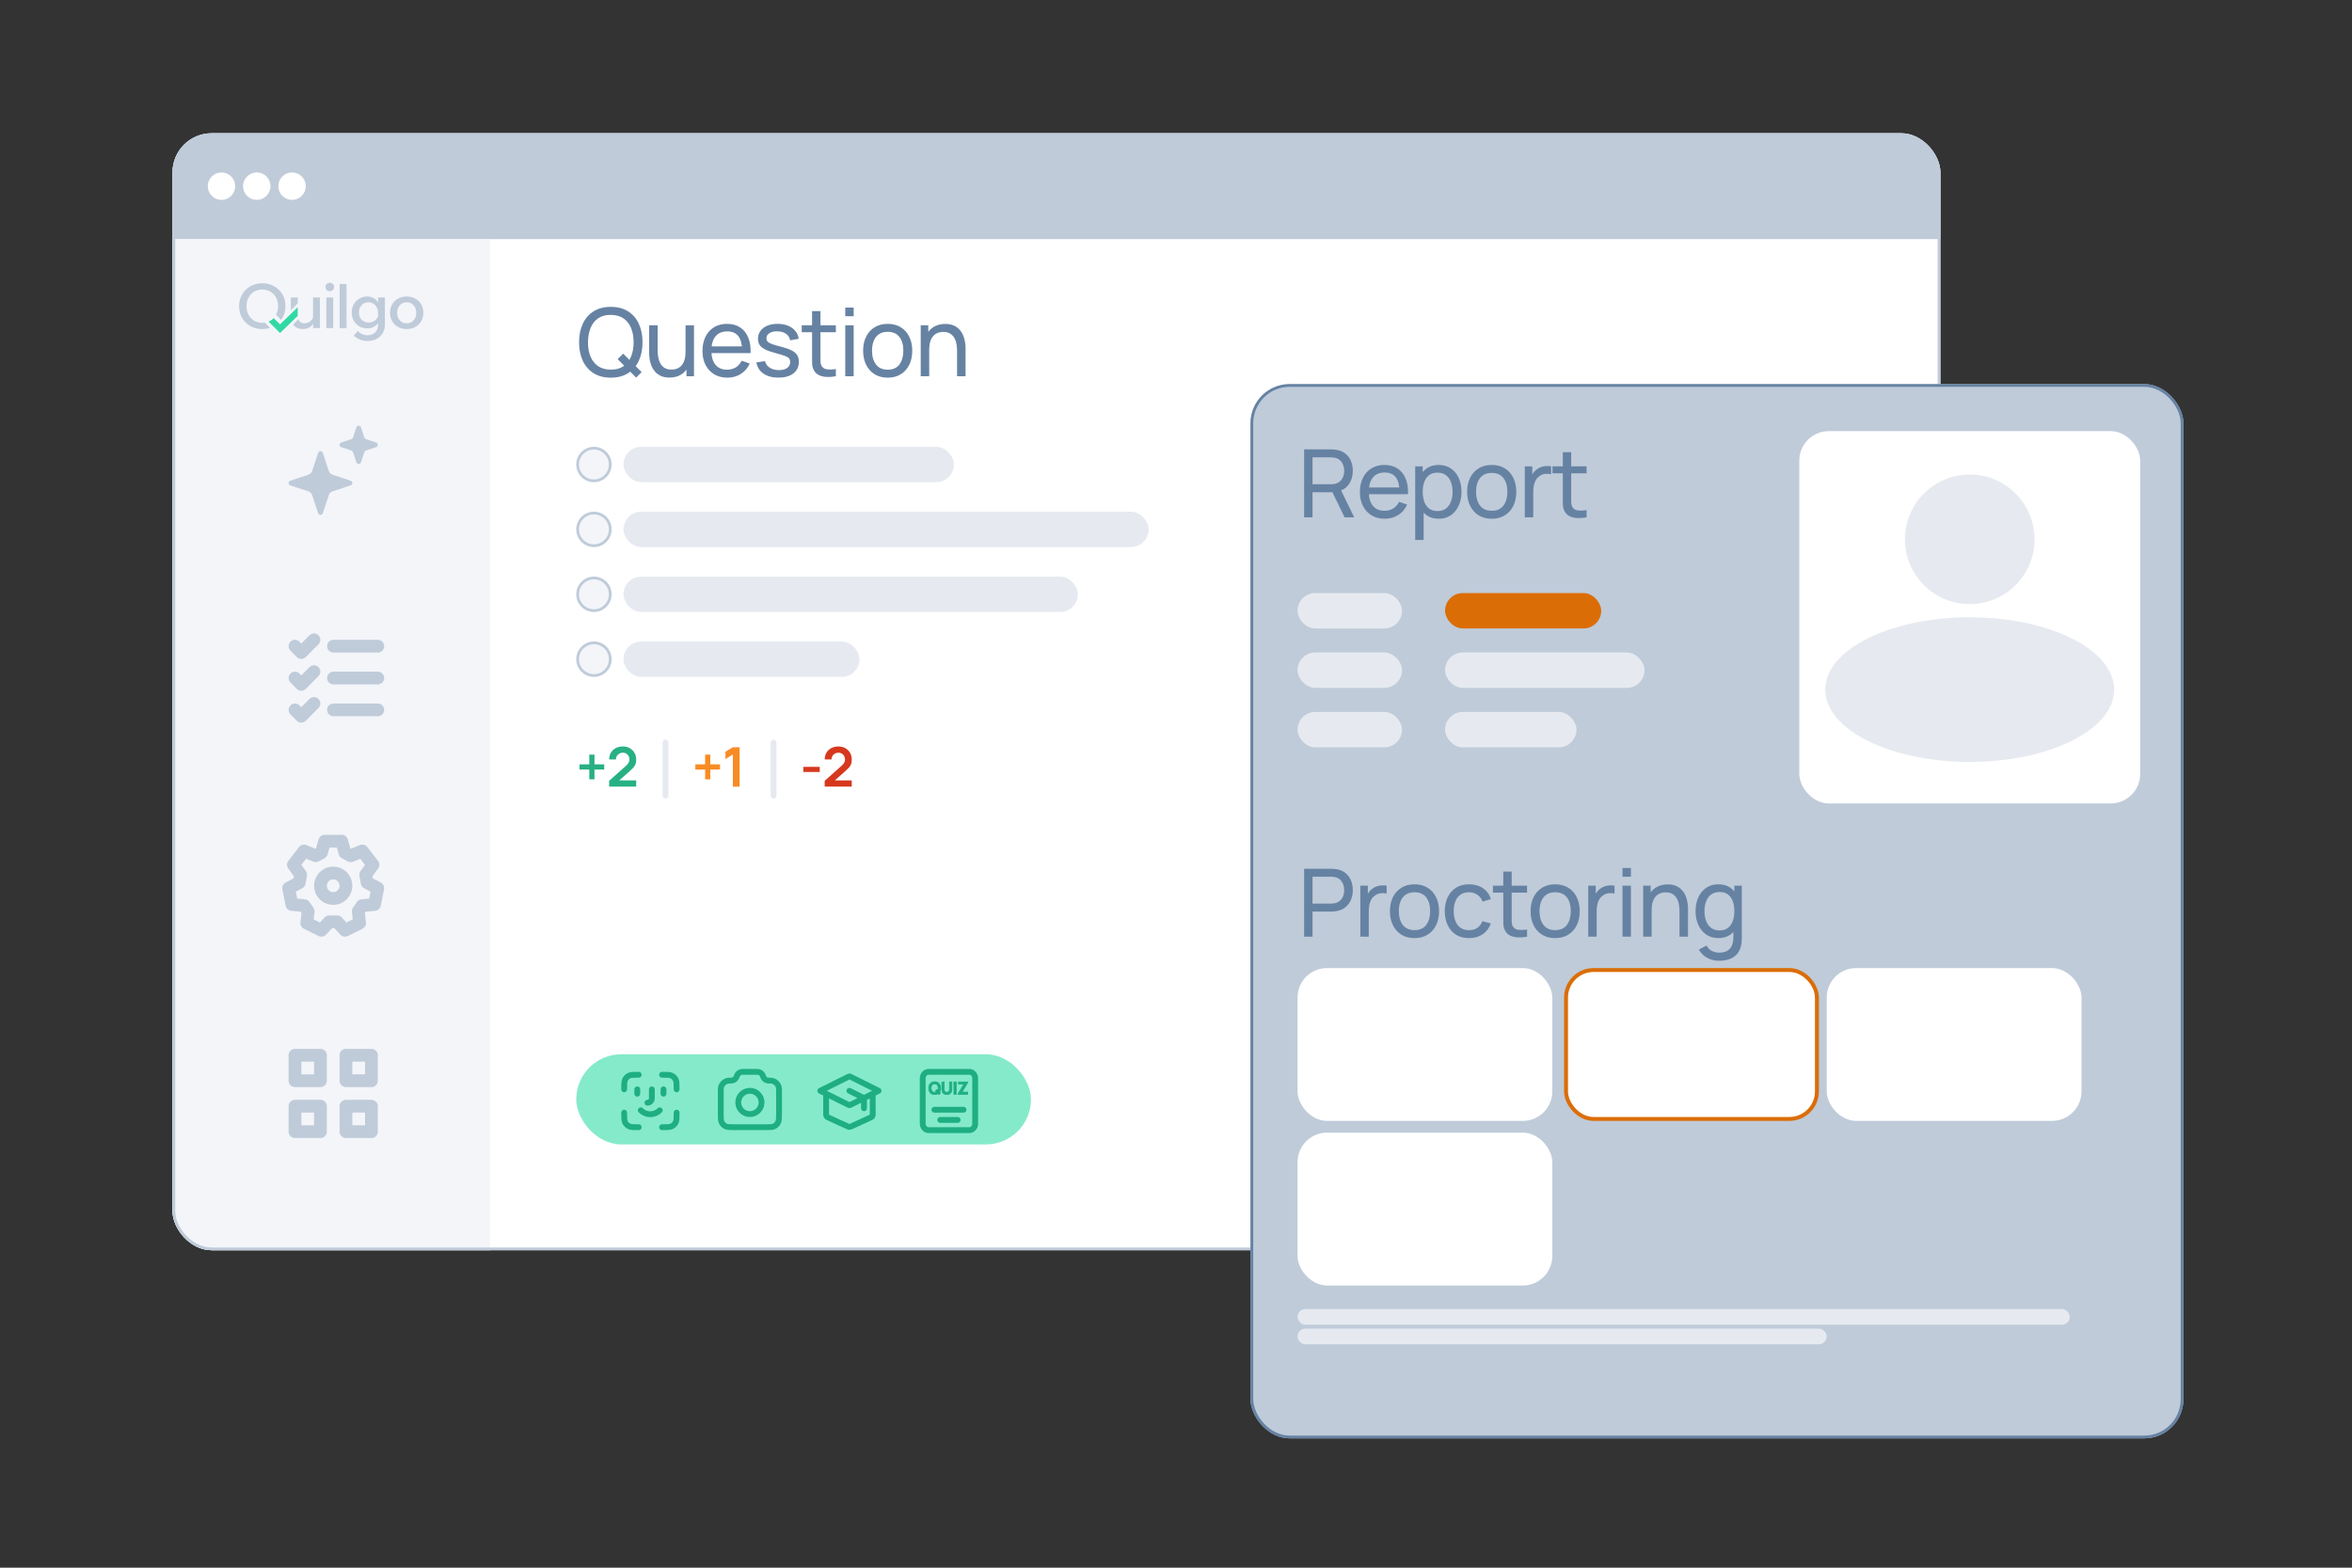 <svg width="300" height="200" viewBox="0 0 300 200" fill="none" xmlns="http://www.w3.org/2000/svg">
<rect x="0" y="0" width="300" height="200" fill="#333333" stroke="none"/>
<g clip-path="url(#clip0_879_29418)">
<rect x="22" y="17" width="225.5" height="142.5" fill="white"/>
<rect x="22" y="17" width="225.5" height="13.5" fill="#BFCBD9"/>
<path d="M22 30.5H62.5V159.5H27C24.239 159.5 22 157.261 22 154.5V30.5Z" fill="#F3F5F9"/>
<g clip-path="url(#clip1_879_29418)">
<path d="M46.047 54.527C45.953 54.241 45.547 54.241 45.453 54.527L45.038 55.789C44.999 55.907 44.907 55.999 44.789 56.038L43.527 56.453C43.241 56.547 43.241 56.953 43.527 57.047L44.789 57.462C44.907 57.501 44.999 57.593 45.038 57.711L45.453 58.973C45.547 59.259 45.953 59.259 46.047 58.973L46.462 57.711C46.501 57.593 46.593 57.501 46.711 57.462L47.973 57.047C48.259 56.953 48.259 56.547 47.973 56.453L46.711 56.038C46.593 55.999 46.501 55.907 46.462 55.789L46.047 54.527Z" fill="#BFCBD9"/>
<path d="M41.176 57.781C41.081 57.49 40.669 57.49 40.574 57.781L39.822 60.066C39.743 60.305 39.555 60.493 39.316 60.572L37.031 61.324C36.74 61.419 36.74 61.831 37.031 61.926L39.316 62.678C39.555 62.757 39.743 62.945 39.822 63.184L40.574 65.469C40.669 65.76 41.081 65.76 41.176 65.469L41.928 63.184C42.007 62.945 42.195 62.757 42.434 62.678L44.719 61.926C45.01 61.831 45.01 61.419 44.719 61.324L42.434 60.572C42.195 60.493 42.007 60.305 41.928 60.066L41.176 57.781Z" fill="#BFCBD9"/>
</g>
<g clip-path="url(#clip2_879_29418)">
<path d="M40.619 81.05C40.303 80.733 39.791 80.733 39.475 81.05L38.43 82.101L38.193 81.863C37.877 81.546 37.365 81.546 37.049 81.863C36.733 82.18 36.733 82.695 37.049 83.012L37.858 83.825C38.174 84.142 38.686 84.142 39.002 83.825L40.619 82.2C40.935 81.882 40.935 81.368 40.619 81.05Z" fill="#BFCBD9"/>
<path d="M40.619 85.113C40.303 84.796 39.791 84.796 39.475 85.113L38.43 86.163L38.193 85.925C37.877 85.608 37.365 85.608 37.049 85.925C36.733 86.243 36.733 86.757 37.049 87.075L37.858 87.887C38.174 88.204 38.686 88.204 39.002 87.887L40.619 86.262C40.935 85.945 40.935 85.43 40.619 85.113Z" fill="#BFCBD9"/>
<path d="M39.475 89.175C39.791 88.858 40.303 88.858 40.619 89.175C40.935 89.493 40.935 90.007 40.619 90.325L39.002 91.95C38.686 92.267 38.174 92.267 37.858 91.95L37.049 91.137C36.733 90.82 36.733 90.305 37.049 89.988C37.365 89.671 37.877 89.671 38.193 89.988L38.43 90.226L39.475 89.175Z" fill="#BFCBD9"/>
<path d="M42.53 81.625C42.084 81.625 41.722 81.989 41.722 82.438C41.722 82.886 42.084 83.25 42.53 83.25H48.191C48.638 83.25 49 82.886 49 82.438C49 81.989 48.638 81.625 48.191 81.625H42.53Z" fill="#BFCBD9"/>
<path d="M42.53 85.688C42.084 85.688 41.722 86.051 41.722 86.5C41.722 86.949 42.084 87.312 42.53 87.312H48.191C48.638 87.312 49 86.949 49 86.5C49 86.051 48.638 85.688 48.191 85.688H42.53Z" fill="#BFCBD9"/>
<path d="M41.722 90.562C41.722 90.114 42.084 89.75 42.53 89.75H48.191C48.638 89.75 49 90.114 49 90.562C49 91.011 48.638 91.375 48.191 91.375H42.53C42.084 91.375 41.722 91.011 41.722 90.562Z" fill="#BFCBD9"/>
</g>
<g clip-path="url(#clip3_879_29418)">
<path fill-rule="evenodd" clip-rule="evenodd" d="M44.938 113C44.938 114.346 43.846 115.438 42.5 115.438C41.154 115.438 40.063 114.346 40.063 113C40.063 111.654 41.154 110.563 42.5 110.563C43.846 110.563 44.938 111.654 44.938 113ZM43.313 113C43.313 113.449 42.949 113.813 42.5 113.813C42.051 113.813 41.688 113.449 41.688 113C41.688 112.551 42.051 112.188 42.5 112.188C42.949 112.188 43.313 112.551 43.313 113Z" fill="#BFCBD9"/>
<path fill-rule="evenodd" clip-rule="evenodd" d="M41.417 106.5C41.054 106.5 40.735 106.741 40.636 107.09L40.311 108.229L40.219 108.279L39.096 107.812C38.757 107.671 38.365 107.775 38.141 108.065L36.781 109.823C36.559 110.109 36.554 110.507 36.767 110.799L37.489 111.789L37.442 112.066L36.438 112.587C36.117 112.754 35.945 113.113 36.016 113.468L36.434 115.551C36.505 115.903 36.798 116.167 37.156 116.2L38.35 116.31L38.464 116.473L38.325 117.671C38.285 118.011 38.464 118.34 38.772 118.492L40.638 119.416C40.963 119.576 41.354 119.503 41.598 119.236L42.351 118.413H42.648L43.401 119.236C43.645 119.503 44.036 119.576 44.36 119.416L46.227 118.492C46.535 118.34 46.714 118.011 46.674 117.671L46.535 116.474L46.649 116.31L47.844 116.2C48.202 116.167 48.495 115.903 48.566 115.551L48.984 113.468C49.056 113.113 48.883 112.753 48.561 112.587L47.557 112.067L47.51 111.79L48.232 110.8C48.445 110.508 48.439 110.11 48.218 109.824L46.856 108.065C46.632 107.775 46.241 107.671 45.902 107.812L44.778 108.279L44.687 108.229L44.362 107.09C44.263 106.741 43.944 106.5 43.581 106.5H41.417ZM41.78 109.003L42.03 108.125H42.967L43.217 109.003C43.277 109.212 43.419 109.389 43.61 109.493L44.342 109.892C44.558 110.01 44.816 110.023 45.043 109.929L45.952 109.551L46.559 110.336L45.994 111.11C45.865 111.287 45.813 111.51 45.85 111.726L46.024 112.74C46.067 112.991 46.225 113.207 46.451 113.324L47.27 113.748L47.092 114.638L46.124 114.727C45.887 114.749 45.67 114.875 45.533 115.071L45.027 115.795C44.913 115.958 44.863 116.157 44.886 116.354L44.994 117.289L44.187 117.689L43.605 117.052C43.451 116.884 43.233 116.788 43.005 116.788H41.993C41.766 116.788 41.548 116.884 41.394 117.052L40.812 117.689L40.005 117.289L40.113 116.354C40.136 116.157 40.086 115.959 39.973 115.796L39.467 115.071C39.33 114.875 39.114 114.749 38.876 114.727L37.908 114.638L37.73 113.748L38.548 113.322C38.774 113.205 38.932 112.989 38.975 112.739L39.149 111.725C39.186 111.508 39.134 111.286 39.005 111.108L38.44 110.334L39.046 109.551L39.955 109.929C40.182 110.023 40.439 110.01 40.655 109.892L41.387 109.493C41.579 109.389 41.72 109.212 41.78 109.003Z" fill="#BFCBD9"/>
</g>
<g clip-path="url(#clip4_879_29418)">
<path fill-rule="evenodd" clip-rule="evenodd" d="M36.812 134.625C36.812 134.176 37.176 133.812 37.625 133.812H40.875C41.324 133.812 41.688 134.176 41.688 134.625V137.875C41.688 138.324 41.324 138.688 40.875 138.688H37.625C37.176 138.688 36.812 138.324 36.812 137.875V134.625ZM38.438 137.063V135.438H40.062V137.063H38.438Z" fill="#BFCBD9"/>
<path fill-rule="evenodd" clip-rule="evenodd" d="M43.312 134.625C43.312 134.176 43.676 133.812 44.125 133.812H47.375C47.824 133.812 48.188 134.176 48.188 134.625V137.875C48.188 138.324 47.824 138.688 47.375 138.688H44.125C43.676 138.688 43.312 138.324 43.312 137.875V134.625ZM44.938 137.063V135.438H46.562V137.063H44.938Z" fill="#BFCBD9"/>
<path fill-rule="evenodd" clip-rule="evenodd" d="M37.625 140.313C37.176 140.313 36.812 140.676 36.812 141.125V144.375C36.812 144.824 37.176 145.188 37.625 145.188H40.875C41.324 145.188 41.688 144.824 41.688 144.375V141.125C41.688 140.676 41.324 140.313 40.875 140.313H37.625ZM38.438 141.938V143.563H40.062V141.938H38.438Z" fill="#BFCBD9"/>
<path fill-rule="evenodd" clip-rule="evenodd" d="M43.312 141.125C43.312 140.676 43.676 140.313 44.125 140.313H47.375C47.824 140.313 48.188 140.676 48.188 141.125V144.375C48.188 144.824 47.824 145.188 47.375 145.188H44.125C43.676 145.188 43.312 144.824 43.312 144.375V141.125ZM44.938 143.563V141.938H46.562V143.563H44.938Z" fill="#BFCBD9"/>
</g>
<g clip-path="url(#clip5_879_29418)">
<path d="M46.828 37.829C47.104 37.829 47.352 37.881 47.57 37.985C47.794 38.09 47.979 38.241 48.125 38.438C48.162 38.487 48.196 38.538 48.227 38.591V37.954H49.095V41.425C49.095 41.837 49.001 42.196 48.813 42.504C48.626 42.817 48.367 43.059 48.039 43.23C47.716 43.408 47.344 43.496 46.922 43.496C46.552 43.496 46.21 43.434 45.898 43.309C45.585 43.189 45.327 43.022 45.124 42.809L45.632 42.223C45.783 42.395 45.96 42.527 46.163 42.621C46.371 42.72 46.612 42.77 46.883 42.77C47.154 42.77 47.388 42.715 47.586 42.605C47.789 42.496 47.945 42.345 48.055 42.152C48.164 41.959 48.219 41.73 48.219 41.464V41.226C48.094 41.407 47.932 41.557 47.727 41.675C47.477 41.815 47.182 41.886 46.844 41.886C46.474 41.886 46.137 41.803 45.835 41.636C45.538 41.464 45.301 41.227 45.124 40.925C44.952 40.617 44.865 40.265 44.865 39.869C44.865 39.468 44.955 39.117 45.132 38.815C45.309 38.507 45.546 38.267 45.843 38.095C46.14 37.918 46.469 37.829 46.828 37.829ZM33.455 36.141C33.882 36.141 34.275 36.214 34.635 36.359C34.994 36.505 35.307 36.712 35.573 36.977C35.839 37.238 36.045 37.545 36.19 37.899C36.336 38.254 36.409 38.64 36.409 39.057C36.409 39.473 36.336 39.861 36.19 40.221C36.103 40.434 35.991 40.629 35.86 40.81L35.212 40.161C35.212 40.16 35.213 40.159 35.214 40.158C35.386 39.835 35.472 39.468 35.472 39.057C35.472 38.645 35.386 38.28 35.214 37.962C35.042 37.644 34.804 37.394 34.502 37.212C34.2 37.03 33.851 36.938 33.455 36.938C33.064 36.938 32.715 37.029 32.407 37.212C32.105 37.394 31.868 37.644 31.696 37.962C31.524 38.28 31.439 38.645 31.439 39.057C31.439 39.468 31.524 39.835 31.696 40.158C31.868 40.476 32.105 40.727 32.407 40.909C32.715 41.092 33.064 41.183 33.455 41.183C33.567 41.183 33.675 41.175 33.779 41.16L34.447 41.828C34.14 41.928 33.809 41.98 33.455 41.98C33.028 41.98 32.634 41.907 32.274 41.761C31.915 41.615 31.602 41.412 31.336 41.151C31.07 40.886 30.865 40.575 30.719 40.221C30.573 39.861 30.5 39.473 30.5 39.057C30.5 38.64 30.573 38.254 30.719 37.899C30.865 37.545 31.07 37.238 31.336 36.977C31.602 36.712 31.915 36.505 32.274 36.359C32.634 36.214 33.028 36.141 33.455 36.141ZM40.806 41.855H39.938V41.299C39.812 41.496 39.651 41.656 39.445 41.776C39.211 41.912 38.935 41.979 38.617 41.98C38.159 41.98 37.791 41.842 37.515 41.565C37.468 41.518 37.426 41.467 37.387 41.413L38.046 40.728C38.085 40.835 38.139 40.927 38.21 41.003C38.366 41.164 38.581 41.245 38.852 41.245C39.044 41.245 39.221 41.201 39.383 41.112C39.55 41.024 39.688 40.901 39.797 40.745C39.853 40.665 39.897 40.579 39.93 40.486V37.954H40.806V41.855ZM51.874 37.829C52.291 37.829 52.658 37.918 52.976 38.095C53.299 38.272 53.549 38.517 53.727 38.83C53.909 39.143 54 39.499 54 39.9C54 40.307 53.909 40.667 53.727 40.98C53.549 41.292 53.299 41.537 52.976 41.714C52.658 41.891 52.291 41.98 51.874 41.98C51.462 41.98 51.095 41.891 50.772 41.714C50.454 41.537 50.204 41.292 50.022 40.98C49.839 40.667 49.747 40.307 49.747 39.9C49.747 39.499 49.839 39.143 50.022 38.83C50.204 38.517 50.454 38.272 50.772 38.095C51.095 37.917 51.462 37.829 51.874 37.829ZM42.5 41.855H41.625V37.954H42.5V41.855ZM44.199 41.855H43.323V36.227H44.199V41.855ZM51.874 38.563C51.634 38.563 51.423 38.622 51.24 38.736C51.058 38.851 50.915 39.01 50.81 39.213C50.712 39.411 50.662 39.64 50.662 39.9C50.662 40.166 50.712 40.401 50.81 40.605C50.915 40.802 51.058 40.959 51.24 41.073C51.423 41.188 51.634 41.245 51.874 41.245C52.119 41.245 52.332 41.188 52.515 41.073C52.697 40.959 52.837 40.802 52.937 40.605C53.041 40.401 53.093 40.166 53.093 39.9C53.093 39.64 53.041 39.411 52.937 39.213C52.837 39.01 52.697 38.851 52.515 38.736C52.332 38.622 52.119 38.563 51.874 38.563ZM46.992 38.563C46.752 38.563 46.541 38.622 46.358 38.736C46.176 38.851 46.033 39.007 45.929 39.205C45.83 39.398 45.78 39.617 45.78 39.861C45.78 40.111 45.832 40.334 45.937 40.526C46.041 40.719 46.187 40.87 46.374 40.98C46.562 41.089 46.781 41.144 47.031 41.144C47.245 41.144 47.44 41.102 47.617 41.019C47.8 40.93 47.948 40.808 48.062 40.651C48.13 40.563 48.181 40.466 48.219 40.363V39.963C48.219 39.656 48.161 39.4 48.047 39.197C47.932 38.989 47.784 38.833 47.602 38.728C47.419 38.619 47.216 38.563 46.992 38.563ZM37.976 38.685L37.101 39.593V37.954H37.976V38.685ZM42.062 36.07C42.219 36.07 42.349 36.122 42.453 36.227C42.562 36.331 42.617 36.458 42.617 36.609C42.617 36.761 42.563 36.889 42.453 36.993C42.349 37.097 42.219 37.149 42.062 37.149C41.912 37.149 41.781 37.097 41.672 36.993C41.562 36.889 41.508 36.763 41.508 36.617C41.508 36.461 41.562 36.331 41.672 36.227C41.781 36.123 41.911 36.07 42.062 36.07Z" fill="#BFCBD9"/>
<path fill-rule="evenodd" clip-rule="evenodd" d="M37.975 40.296L35.72 42.486L34.262 41.026C34.262 41.026 34.485 40.927 34.613 40.838C34.738 40.752 34.905 40.582 34.905 40.582L35.72 41.38L37.975 39.193V40.296Z" fill="#32D9A4"/>
</g>
<circle cx="28.25" cy="23.75" r="1.75" fill="white"/>
<circle cx="32.75" cy="23.75" r="1.75" fill="white"/>
<circle cx="37.25" cy="23.75" r="1.75" fill="white"/>
<path d="M81.148 48.175L78.781 45.82L79.486 45.115L81.84 47.47L81.148 48.175ZM77.908 48.181C77.045 48.181 76.312 47.99 75.71 47.609C75.108 47.227 74.648 46.697 74.331 46.019C74.018 45.34 73.861 44.556 73.861 43.664C73.861 42.773 74.018 41.988 74.331 41.31C74.648 40.631 75.108 40.101 75.71 39.72C76.312 39.339 77.045 39.148 77.908 39.148C78.775 39.148 79.51 39.339 80.112 39.72C80.714 40.101 81.172 40.631 81.485 41.31C81.798 41.988 81.955 42.773 81.955 43.664C81.955 44.556 81.798 45.34 81.485 46.019C81.172 46.697 80.714 47.227 80.112 47.609C79.51 47.99 78.775 48.181 77.908 48.181ZM77.908 47.157C78.554 47.161 79.092 47.016 79.522 46.723C79.955 46.426 80.279 46.015 80.491 45.489C80.708 44.963 80.817 44.355 80.817 43.664C80.817 42.97 80.708 42.361 80.491 41.84C80.279 41.318 79.955 40.91 79.522 40.617C79.092 40.324 78.554 40.176 77.908 40.172C77.262 40.168 76.724 40.312 76.294 40.605C75.869 40.898 75.547 41.308 75.331 41.834C75.114 42.359 75.004 42.97 74.999 43.664C74.995 44.355 75.102 44.961 75.319 45.483C75.535 46.005 75.859 46.414 76.288 46.711C76.722 47.004 77.262 47.153 77.908 47.157ZM85.392 48.169C84.975 48.169 84.615 48.102 84.314 47.97C84.017 47.837 83.77 47.661 83.574 47.44C83.377 47.219 83.222 46.974 83.11 46.705C82.998 46.436 82.917 46.161 82.869 45.88C82.825 45.599 82.803 45.336 82.803 45.091V41.496H83.887V44.754C83.887 45.059 83.915 45.354 83.971 45.639C84.027 45.925 84.122 46.181 84.254 46.41C84.391 46.639 84.571 46.82 84.796 46.952C85.025 47.085 85.31 47.151 85.651 47.151C85.92 47.151 86.165 47.105 86.386 47.012C86.607 46.92 86.795 46.784 86.952 46.603C87.109 46.418 87.229 46.185 87.313 45.904C87.397 45.623 87.44 45.296 87.44 44.923L88.144 45.14C88.144 45.766 88.03 46.306 87.801 46.76C87.576 47.213 87.257 47.562 86.844 47.807C86.434 48.048 85.95 48.169 85.392 48.169ZM87.56 48V46.26H87.44V41.496H88.518V48H87.56ZM92.781 48.181C92.143 48.181 91.585 48.04 91.107 47.759C90.633 47.474 90.264 47.079 89.999 46.573C89.734 46.063 89.601 45.469 89.601 44.79C89.601 44.08 89.732 43.465 89.993 42.948C90.254 42.426 90.617 42.024 91.083 41.743C91.552 41.458 92.103 41.316 92.733 41.316C93.387 41.316 93.943 41.466 94.401 41.767C94.862 42.069 95.208 42.498 95.437 43.056C95.669 43.614 95.77 44.279 95.738 45.049H94.654V44.664C94.642 43.865 94.479 43.269 94.166 42.875C93.853 42.478 93.387 42.279 92.769 42.279C92.106 42.279 91.603 42.492 91.257 42.918C90.912 43.343 90.74 43.953 90.74 44.748C90.74 45.515 90.912 46.109 91.257 46.531C91.603 46.952 92.094 47.163 92.733 47.163C93.162 47.163 93.536 47.065 93.853 46.868C94.17 46.671 94.419 46.388 94.6 46.019L95.629 46.374C95.376 46.948 94.995 47.394 94.485 47.711C93.979 48.024 93.411 48.181 92.781 48.181ZM90.378 45.049V44.188H95.184V45.049H90.378ZM99.294 48.175C98.52 48.175 97.883 48.006 97.385 47.669C96.892 47.328 96.589 46.852 96.476 46.242L97.572 46.067C97.66 46.42 97.863 46.701 98.18 46.91C98.498 47.115 98.891 47.217 99.361 47.217C99.806 47.217 100.156 47.125 100.408 46.94C100.661 46.755 100.788 46.505 100.788 46.187C100.788 46.003 100.746 45.854 100.661 45.742C100.577 45.625 100.402 45.517 100.138 45.417C99.877 45.316 99.481 45.196 98.951 45.055C98.377 44.903 97.925 44.744 97.596 44.58C97.267 44.415 97.032 44.224 96.892 44.008C96.751 43.791 96.681 43.528 96.681 43.219C96.681 42.837 96.785 42.504 96.994 42.219C97.203 41.93 97.494 41.707 97.867 41.551C98.245 41.394 98.682 41.316 99.18 41.316C99.674 41.316 100.115 41.394 100.505 41.551C100.894 41.707 101.207 41.93 101.444 42.219C101.685 42.504 101.828 42.837 101.872 43.219L100.776 43.417C100.724 43.068 100.555 42.793 100.27 42.592C99.989 42.392 99.626 42.285 99.18 42.273C98.758 42.257 98.415 42.331 98.15 42.496C97.889 42.661 97.759 42.883 97.759 43.164C97.759 43.321 97.807 43.456 97.903 43.568C98.004 43.68 98.186 43.787 98.451 43.887C98.72 43.987 99.11 44.102 99.62 44.23C100.194 44.375 100.645 44.533 100.975 44.706C101.308 44.875 101.545 45.075 101.685 45.308C101.826 45.537 101.896 45.82 101.896 46.157C101.896 46.784 101.665 47.277 101.203 47.639C100.742 47.996 100.105 48.175 99.294 48.175ZM106.614 48C106.229 48.076 105.848 48.106 105.47 48.09C105.097 48.078 104.764 48.004 104.471 47.867C104.177 47.727 103.955 47.51 103.802 47.217C103.674 46.96 103.603 46.701 103.591 46.44C103.583 46.175 103.579 45.876 103.579 45.543V39.69H104.651V45.495C104.651 45.76 104.653 45.987 104.657 46.175C104.665 46.364 104.707 46.527 104.784 46.663C104.928 46.92 105.157 47.071 105.47 47.115C105.787 47.159 106.169 47.147 106.614 47.079V48ZM102.26 42.382V41.496H106.614V42.382H102.26ZM107.814 40.346V39.238H108.886V40.346H107.814ZM107.814 48V41.496H108.886V48H107.814ZM113.222 48.181C112.576 48.181 112.018 48.034 111.548 47.741C111.082 47.448 110.723 47.042 110.47 46.525C110.217 46.007 110.091 45.413 110.091 44.742C110.091 44.06 110.219 43.462 110.476 42.948C110.733 42.434 111.096 42.034 111.566 41.749C112.036 41.46 112.588 41.316 113.222 41.316C113.873 41.316 114.433 41.462 114.902 41.755C115.372 42.044 115.731 42.448 115.98 42.966C116.233 43.48 116.36 44.072 116.36 44.742C116.36 45.421 116.233 46.019 115.98 46.537C115.727 47.051 115.366 47.454 114.896 47.747C114.427 48.036 113.868 48.181 113.222 48.181ZM113.222 47.163C113.897 47.163 114.398 46.938 114.728 46.489C115.057 46.039 115.221 45.457 115.221 44.742C115.221 44.008 115.055 43.423 114.722 42.99C114.388 42.552 113.889 42.333 113.222 42.333C112.769 42.333 112.395 42.436 112.102 42.641C111.809 42.845 111.59 43.128 111.446 43.49C111.301 43.851 111.229 44.269 111.229 44.742C111.229 45.473 111.398 46.059 111.735 46.501C112.072 46.942 112.568 47.163 113.222 47.163ZM122.075 48V44.742C122.075 44.433 122.047 44.136 121.991 43.851C121.939 43.566 121.844 43.311 121.708 43.086C121.576 42.857 121.395 42.677 121.166 42.544C120.941 42.412 120.656 42.346 120.311 42.346C120.042 42.346 119.797 42.392 119.576 42.484C119.359 42.572 119.173 42.709 119.016 42.894C118.86 43.078 118.737 43.311 118.649 43.592C118.565 43.869 118.522 44.196 118.522 44.574L117.818 44.357C117.818 43.727 117.93 43.187 118.155 42.737C118.384 42.283 118.703 41.936 119.113 41.695C119.526 41.45 120.012 41.328 120.57 41.328C120.991 41.328 121.351 41.394 121.648 41.526C121.945 41.659 122.192 41.836 122.388 42.056C122.585 42.273 122.74 42.518 122.852 42.791C122.965 43.06 123.043 43.335 123.087 43.616C123.135 43.893 123.159 44.156 123.159 44.405V48H122.075ZM117.438 48V41.496H118.402V43.237H118.522V48H117.438Z" fill="#6682A3"/>
<circle cx="75.758" cy="59.258" r="2.083" fill="#F3F5F9" stroke="#BFCBD9" stroke-width="0.35"/>
<circle cx="75.758" cy="67.537" r="2.083" fill="#F3F5F9" stroke="#BFCBD9" stroke-width="0.35"/>
<circle cx="75.758" cy="75.818" r="2.083" fill="#F3F5F9" stroke="#BFCBD9" stroke-width="0.35"/>
<circle cx="75.758" cy="84.098" r="2.083" fill="#F3F5F9" stroke="#BFCBD9" stroke-width="0.35"/>
<rect x="79.523" y="57" width="42.153" height="4.516" rx="2.258" fill="#E6EAF0"/>
<rect x="79.523" y="65.279" width="66.993" height="4.516" rx="2.258" fill="#E6EAF0"/>
<rect x="79.523" y="73.56" width="57.96" height="4.516" rx="2.258" fill="#E6EAF0"/>
<rect x="79.523" y="81.84" width="30.109" height="4.516" rx="2.258" fill="#E6EAF0"/>
<path d="M75.166 99.422V98.174H73.918V97.515H75.166V96.27H75.825V97.515H77.067V98.174H75.825V99.422H75.166ZM77.693 100.349V99.617L79.84 97.703C80.007 97.555 80.124 97.414 80.189 97.281C80.254 97.149 80.286 97.021 80.286 96.898C80.286 96.731 80.25 96.582 80.178 96.452C80.106 96.319 80.006 96.215 79.879 96.138C79.753 96.061 79.608 96.023 79.443 96.023C79.268 96.023 79.114 96.064 78.979 96.145C78.847 96.224 78.743 96.33 78.669 96.462C78.594 96.595 78.559 96.738 78.564 96.891H77.7C77.7 96.556 77.774 96.265 77.923 96.016C78.074 95.767 78.281 95.574 78.543 95.437C78.808 95.3 79.114 95.231 79.46 95.231C79.781 95.231 80.069 95.304 80.325 95.448C80.58 95.59 80.781 95.787 80.928 96.04C81.074 96.291 81.148 96.581 81.148 96.909C81.148 97.148 81.115 97.349 81.05 97.512C80.985 97.674 80.887 97.824 80.757 97.961C80.629 98.099 80.47 98.251 80.279 98.418L78.756 99.767L78.679 99.558H81.148V100.349H77.693Z" fill="#28B085"/>
<rect x="84.512" y="94.356" width="0.753" height="7.527" rx="0.376" fill="#E6EAF0"/>
<path d="M89.94 99.422V98.174H88.692V97.515H89.94V96.27H90.599V97.515H91.84V98.174H90.599V99.422H89.94ZM93.477 100.356V96.253L92.536 96.828V95.901L93.477 95.336H94.335V100.356H93.477Z" fill="#F98B24"/>
<rect x="98.285" y="94.356" width="0.753" height="7.527" rx="0.376" fill="#E6EAF0"/>
<path d="M102.469 98.488V97.829H104.561V98.488H102.469ZM105.188 100.349V99.617L107.336 97.703C107.503 97.555 107.619 97.414 107.684 97.281C107.749 97.149 107.782 97.021 107.782 96.898C107.782 96.731 107.746 96.582 107.674 96.452C107.602 96.319 107.502 96.215 107.374 96.138C107.248 96.061 107.103 96.023 106.938 96.023C106.764 96.023 106.609 96.064 106.474 96.145C106.342 96.224 106.238 96.33 106.164 96.462C106.09 96.595 106.055 96.738 106.06 96.891H105.195C105.195 96.556 105.269 96.265 105.418 96.016C105.569 95.767 105.776 95.574 106.039 95.437C106.304 95.3 106.609 95.231 106.956 95.231C107.276 95.231 107.564 95.304 107.82 95.448C108.076 95.59 108.277 95.787 108.423 96.04C108.57 96.291 108.643 96.581 108.643 96.909C108.643 97.148 108.61 97.349 108.545 97.512C108.48 97.674 108.383 97.824 108.252 97.961C108.125 98.099 107.965 98.251 107.775 98.418L106.251 99.767L106.175 99.558H108.643V100.349H105.188Z" fill="#D6381D"/>
<rect x="73.5" y="134.5" width="58" height="11.5" rx="5.75" fill="#85EACA"/>
<g clip-path="url(#clip6_879_29418)">
<path d="M81.472 137.115H81.397C80.773 137.115 80.461 137.115 80.222 137.237C80.012 137.344 79.842 137.514 79.735 137.724C79.613 137.963 79.613 138.275 79.613 138.899V138.974M81.472 143.805H81.397C80.773 143.805 80.461 143.805 80.222 143.684C80.012 143.577 79.842 143.406 79.735 143.196C79.613 142.958 79.613 142.646 79.613 142.021V141.947M86.303 138.974V138.899C86.303 138.275 86.303 137.963 86.182 137.724C86.075 137.514 85.904 137.344 85.695 137.237C85.456 137.115 85.144 137.115 84.519 137.115H84.445M86.303 141.947V142.021C86.303 142.646 86.303 142.958 86.182 143.196C86.075 143.406 85.904 143.577 85.695 143.684C85.456 143.805 85.144 143.805 84.519 143.805H84.445M81.286 138.974V139.531M84.631 138.974V139.531M82.587 140.683C82.884 140.683 83.144 140.423 83.144 140.126V138.974M84.148 141.65C83.479 142.319 82.401 142.319 81.732 141.65" stroke="#1EAE81" stroke-width="0.743" stroke-linecap="round" stroke-linejoin="round"/>
</g>
<g clip-path="url(#clip7_879_29418)">
<path d="M91.934 139.113C91.934 138.983 91.934 138.918 91.939 138.863C91.991 138.334 92.41 137.916 92.939 137.864C92.993 137.858 93.062 137.858 93.199 137.858C93.252 137.858 93.279 137.858 93.301 137.857C93.588 137.839 93.839 137.659 93.946 137.392C93.954 137.371 93.962 137.348 93.978 137.301C93.993 137.254 94.001 137.23 94.01 137.209C94.117 136.943 94.368 136.762 94.654 136.745C94.677 136.743 94.702 136.743 94.751 136.743H96.549C96.599 136.743 96.624 136.743 96.646 136.745C96.933 136.762 97.184 136.943 97.291 137.209C97.299 137.23 97.307 137.254 97.323 137.301C97.338 137.348 97.346 137.371 97.355 137.392C97.462 137.659 97.713 137.839 97.999 137.857C98.022 137.858 98.048 137.858 98.101 137.858C98.238 137.858 98.307 137.858 98.362 137.864C98.891 137.916 99.309 138.334 99.362 138.863C99.367 138.918 99.367 138.983 99.367 139.113V142.021C99.367 142.645 99.367 142.958 99.245 143.196C99.138 143.406 98.968 143.576 98.758 143.683C98.52 143.805 98.207 143.805 97.583 143.805H93.718C93.093 143.805 92.781 143.805 92.542 143.683C92.333 143.576 92.162 143.406 92.055 143.196C91.934 142.958 91.934 142.645 91.934 142.021V139.113Z" stroke="#1EAE81" stroke-width="0.743" stroke-linecap="round" stroke-linejoin="round"/>
<path d="M95.65 142.132C96.471 142.132 97.137 141.467 97.137 140.646C97.137 139.825 96.471 139.159 95.65 139.159C94.829 139.159 94.164 139.825 94.164 140.646C94.164 141.467 94.829 142.132 95.65 142.132Z" stroke="#1EAE81" stroke-width="0.743" stroke-linecap="round" stroke-linejoin="round"/>
</g>
<g clip-path="url(#clip8_879_29418)">
<path d="M110.204 141.389V140.272C110.204 140.205 110.204 140.172 110.194 140.142C110.185 140.116 110.17 140.092 110.151 140.073C110.129 140.05 110.099 140.035 110.04 140.006L108.346 139.159M105.372 139.53V142.06C105.372 142.198 105.372 142.267 105.394 142.328C105.413 142.381 105.444 142.43 105.485 142.47C105.531 142.514 105.593 142.543 105.719 142.601L108.098 143.691C108.189 143.733 108.235 143.754 108.282 143.762C108.324 143.769 108.367 143.769 108.409 143.762C108.457 143.754 108.502 143.733 108.593 143.691L110.972 142.601C111.098 142.543 111.161 142.514 111.207 142.47C111.247 142.43 111.278 142.381 111.297 142.328C111.319 142.267 111.319 142.198 111.319 142.06V139.53M104.629 139.159L108.213 137.367C108.261 137.342 108.286 137.33 108.311 137.325C108.334 137.321 108.357 137.321 108.38 137.325C108.405 137.33 108.43 137.342 108.479 137.367L112.062 139.159L108.479 140.951C108.43 140.975 108.405 140.987 108.38 140.992C108.357 140.996 108.334 140.996 108.311 140.992C108.286 140.987 108.261 140.975 108.213 140.951L104.629 139.159Z" stroke="#1EAE81" stroke-width="0.743" stroke-linecap="round" stroke-linejoin="round"/>
</g>
<g clip-path="url(#clip9_879_29418)">
<path d="M119.925 142.877H122.155M119.182 141.576H122.899M118.439 136.744H123.642C124.053 136.744 124.385 137.114 124.385 137.57V143.352C124.385 143.808 124.053 144.177 123.642 144.177H118.439C118.028 144.177 117.695 143.808 117.695 143.352V137.57C117.695 137.114 118.028 136.744 118.439 136.744Z" stroke="#1EAE81" stroke-width="0.743" stroke-linecap="round" stroke-linejoin="round"/>
<path d="M119.773 139.638L119.314 139.182L119.498 138.998L119.954 139.455L119.773 139.638ZM119.218 139.638C119.061 139.638 118.925 139.604 118.811 139.536C118.697 139.467 118.61 139.371 118.548 139.248C118.487 139.125 118.456 138.982 118.456 138.819C118.456 138.656 118.487 138.513 118.548 138.39C118.61 138.267 118.697 138.171 118.811 138.103C118.925 138.035 119.061 138 119.218 138C119.376 138 119.511 138.035 119.625 138.103C119.739 138.171 119.827 138.267 119.888 138.39C119.95 138.513 119.98 138.656 119.98 138.819C119.98 138.982 119.95 139.125 119.888 139.248C119.827 139.371 119.739 139.467 119.625 139.536C119.511 139.604 119.376 139.638 119.218 139.638ZM119.218 139.359C119.318 139.36 119.401 139.339 119.467 139.294C119.534 139.25 119.583 139.187 119.616 139.105C119.649 139.024 119.666 138.928 119.666 138.819C119.666 138.71 119.649 138.615 119.616 138.535C119.583 138.455 119.534 138.393 119.467 138.349C119.401 138.304 119.318 138.281 119.218 138.28C119.119 138.278 119.036 138.3 118.969 138.344C118.903 138.389 118.853 138.452 118.82 138.533C118.787 138.615 118.771 138.71 118.771 138.819C118.771 138.928 118.787 139.023 118.82 139.103C118.853 139.183 118.903 139.245 118.969 139.29C119.036 139.334 119.119 139.357 119.218 139.359ZM120.773 139.638C120.646 139.638 120.535 139.613 120.439 139.562C120.343 139.51 120.268 139.438 120.214 139.344C120.16 139.251 120.133 139.142 120.133 139.016V138.035L120.434 138.033V139.014C120.434 139.065 120.443 139.112 120.461 139.154C120.478 139.197 120.502 139.233 120.533 139.264C120.564 139.294 120.6 139.318 120.641 139.335C120.682 139.351 120.726 139.359 120.773 139.359C120.821 139.359 120.865 139.35 120.906 139.334C120.948 139.317 120.984 139.293 121.014 139.263C121.045 139.232 121.068 139.196 121.085 139.153C121.103 139.111 121.111 139.065 121.111 139.014V138.033H121.413V139.016C121.413 139.142 121.386 139.251 121.332 139.344C121.278 139.438 121.203 139.51 121.107 139.562C121.011 139.613 120.9 139.638 120.773 139.638ZM121.674 139.605V138.033H121.971V139.605H121.674ZM122.189 139.605V139.568L122.936 138.31H122.255V138.033H123.456V138.07L122.713 139.326H123.434V139.605H122.189Z" fill="#1EAE81"/>
<path d="M119.773 139.638L119.741 139.671L119.773 139.703L119.806 139.67L119.773 139.638ZM119.314 139.182L119.282 139.149L119.249 139.182L119.282 139.214L119.314 139.182ZM119.498 138.998L119.53 138.966L119.498 138.933L119.465 138.966L119.498 138.998ZM119.954 139.455L119.987 139.487L120.019 139.455L119.987 139.422L119.954 139.455ZM118.811 139.536L118.787 139.575L118.787 139.575L118.811 139.536ZM118.548 139.248L118.507 139.269L118.507 139.269L118.548 139.248ZM118.548 138.39L118.507 138.37L118.507 138.37L118.548 138.39ZM118.811 138.103L118.787 138.064L118.787 138.064L118.811 138.103ZM119.625 138.103L119.601 138.142L119.601 138.142L119.625 138.103ZM119.888 138.39L119.847 138.411L119.847 138.411L119.888 138.39ZM119.888 139.248L119.847 139.228L119.847 139.228L119.888 139.248ZM119.625 139.536L119.601 139.496L119.601 139.496L119.625 139.536ZM119.218 139.359L119.218 139.405L119.218 139.359ZM119.467 139.294L119.493 139.332L119.467 139.294ZM119.616 139.105L119.573 139.088L119.573 139.088L119.616 139.105ZM119.616 138.535L119.573 138.553L119.573 138.553L119.616 138.535ZM119.467 138.349L119.493 138.311L119.467 138.349ZM119.218 138.28L119.219 138.234L119.218 138.28ZM118.82 138.533L118.777 138.516L118.777 138.516L118.82 138.533ZM118.82 139.103L118.777 139.121L118.777 139.121L118.82 139.103ZM118.969 139.29L118.944 139.328L118.969 139.29ZM119.773 139.638L119.805 139.606L119.347 139.149L119.314 139.182L119.282 139.214L119.741 139.671L119.773 139.638ZM119.314 139.182L119.347 139.214L119.53 139.031L119.498 138.998L119.465 138.966L119.282 139.149L119.314 139.182ZM119.498 138.998L119.465 139.031L119.922 139.487L119.954 139.455L119.987 139.422L119.53 138.966L119.498 138.998ZM119.954 139.455L119.922 139.423L119.74 139.606L119.773 139.638L119.806 139.67L119.987 139.487L119.954 139.455ZM119.218 139.638V139.592C119.068 139.592 118.941 139.56 118.835 139.496L118.811 139.536L118.787 139.575C118.91 139.648 119.054 139.684 119.218 139.684V139.638ZM118.811 139.536L118.835 139.496C118.729 139.433 118.647 139.343 118.589 139.228L118.548 139.248L118.507 139.269C118.573 139.399 118.666 139.502 118.787 139.575L118.811 139.536ZM118.548 139.248L118.589 139.228C118.531 139.112 118.502 138.977 118.502 138.819H118.456H118.41C118.41 138.988 118.442 139.138 118.507 139.269L118.548 139.248ZM118.456 138.819H118.502C118.502 138.662 118.531 138.526 118.589 138.411L118.548 138.39L118.507 138.37C118.442 138.5 118.41 138.65 118.41 138.819H118.456ZM118.548 138.39L118.589 138.411C118.647 138.295 118.729 138.206 118.835 138.142L118.811 138.103L118.787 138.064C118.666 138.137 118.573 138.239 118.507 138.37L118.548 138.39ZM118.811 138.103L118.835 138.142C118.941 138.079 119.068 138.046 119.218 138.046V138V137.954C119.054 137.954 118.91 137.99 118.787 138.064L118.811 138.103ZM119.218 138V138.046C119.369 138.046 119.496 138.079 119.601 138.142L119.625 138.103L119.648 138.064C119.526 137.99 119.382 137.954 119.218 137.954V138ZM119.625 138.103L119.601 138.142C119.707 138.206 119.789 138.295 119.847 138.411L119.888 138.39L119.929 138.37C119.864 138.239 119.77 138.137 119.648 138.064L119.625 138.103ZM119.888 138.39L119.847 138.411C119.905 138.526 119.935 138.662 119.935 138.819H119.98H120.026C120.026 138.65 119.994 138.5 119.929 138.37L119.888 138.39ZM119.98 138.819H119.935C119.935 138.976 119.905 139.112 119.847 139.228L119.888 139.248L119.929 139.269C119.994 139.139 120.026 138.988 120.026 138.819H119.98ZM119.888 139.248L119.847 139.228C119.789 139.343 119.707 139.432 119.601 139.496L119.625 139.536L119.648 139.575C119.77 139.502 119.864 139.399 119.929 139.269L119.888 139.248ZM119.625 139.536L119.601 139.496C119.496 139.56 119.369 139.592 119.218 139.592V139.638V139.684C119.382 139.684 119.526 139.648 119.648 139.575L119.625 139.536ZM119.218 139.359L119.218 139.405C119.324 139.406 119.417 139.383 119.493 139.332L119.467 139.294L119.442 139.256C119.385 139.294 119.312 139.314 119.219 139.313L119.218 139.359ZM119.467 139.294L119.493 139.332C119.567 139.282 119.623 139.212 119.658 139.122L119.616 139.105L119.573 139.088C119.544 139.162 119.5 139.217 119.442 139.256L119.467 139.294ZM119.616 139.105L119.658 139.123C119.694 139.035 119.712 138.933 119.712 138.819H119.666H119.62C119.62 138.924 119.604 139.013 119.573 139.088L119.616 139.105ZM119.666 138.819H119.712C119.712 138.706 119.694 138.605 119.658 138.518L119.616 138.535L119.573 138.553C119.604 138.626 119.62 138.715 119.62 138.819H119.666ZM119.616 138.535L119.658 138.518C119.622 138.43 119.567 138.36 119.493 138.311L119.467 138.349L119.442 138.387C119.5 138.426 119.544 138.48 119.573 138.553L119.616 138.535ZM119.467 138.349L119.493 138.311C119.418 138.26 119.325 138.236 119.219 138.234L119.218 138.28L119.218 138.326C119.311 138.327 119.385 138.348 119.442 138.387L119.467 138.349ZM119.218 138.28L119.219 138.234C119.112 138.232 119.02 138.255 118.944 138.306L118.969 138.344L118.995 138.382C119.052 138.344 119.125 138.324 119.218 138.326L119.218 138.28ZM118.969 138.344L118.944 138.306C118.869 138.356 118.814 138.427 118.777 138.516L118.82 138.533L118.862 138.551C118.893 138.477 118.937 138.421 118.995 138.382L118.969 138.344ZM118.82 138.533L118.777 138.516C118.742 138.604 118.725 138.706 118.725 138.819H118.771H118.816C118.816 138.715 118.832 138.625 118.862 138.55L118.82 138.533ZM118.771 138.819H118.725C118.725 138.933 118.742 139.034 118.777 139.121L118.82 139.103L118.862 139.086C118.832 139.012 118.816 138.924 118.816 138.819H118.771ZM118.82 139.103L118.777 139.121C118.814 139.208 118.869 139.278 118.944 139.328L118.969 139.29L118.995 139.252C118.937 139.213 118.892 139.158 118.862 139.085L118.82 139.103ZM118.969 139.29L118.944 139.328C119.019 139.378 119.111 139.403 119.218 139.405L119.218 139.359L119.219 139.313C119.126 139.311 119.052 139.29 118.995 139.252L118.969 139.29ZM120.439 139.562L120.417 139.602L120.417 139.602L120.439 139.562ZM120.214 139.344L120.253 139.322L120.214 139.344ZM120.133 138.035L120.133 137.989L120.087 137.99V138.035H120.133ZM120.434 138.033H120.48V137.987L120.434 137.987L120.434 138.033ZM120.461 139.154L120.503 139.137H120.503L120.461 139.154ZM120.533 139.264L120.5 139.296L120.501 139.296L120.533 139.264ZM120.641 139.335L120.623 139.377L120.624 139.377L120.641 139.335ZM120.906 139.334L120.889 139.291L120.889 139.291L120.906 139.334ZM121.085 139.153L121.043 139.136L121.043 139.137L121.085 139.153ZM121.111 138.033V137.987H121.065V138.033H121.111ZM121.413 138.033H121.459V137.987H121.413V138.033ZM121.332 139.344L121.372 139.367L121.332 139.344ZM121.107 139.562L121.128 139.602L121.129 139.602L121.107 139.562ZM120.773 139.638V139.592C120.652 139.592 120.549 139.568 120.46 139.521L120.439 139.562L120.417 139.602C120.521 139.657 120.64 139.684 120.773 139.684V139.638ZM120.439 139.562L120.46 139.521C120.372 139.474 120.303 139.407 120.253 139.322L120.214 139.344L120.174 139.367C120.232 139.468 120.314 139.547 120.417 139.602L120.439 139.562ZM120.214 139.344L120.253 139.322C120.204 139.236 120.179 139.135 120.179 139.016H120.133H120.087C120.087 139.148 120.116 139.266 120.174 139.367L120.214 139.344ZM120.133 139.016H120.179V138.035H120.133H120.087V139.016H120.133ZM120.133 138.035L120.133 138.081L120.435 138.079L120.434 138.033L120.434 137.987L120.133 137.989L120.133 138.035ZM120.434 138.033H120.388V139.014H120.434H120.48V138.033H120.434ZM120.434 139.014H120.388C120.388 139.071 120.398 139.124 120.418 139.172L120.461 139.154L120.503 139.137C120.488 139.101 120.48 139.06 120.48 139.014H120.434ZM120.461 139.154L120.418 139.172C120.438 139.219 120.465 139.261 120.5 139.296L120.533 139.264L120.565 139.231C120.539 139.205 120.518 139.174 120.503 139.137L120.461 139.154ZM120.533 139.264L120.501 139.296C120.536 139.331 120.577 139.358 120.623 139.377L120.641 139.335L120.658 139.292C120.623 139.278 120.592 139.257 120.565 139.231L120.533 139.264ZM120.641 139.335L120.624 139.377C120.671 139.396 120.721 139.405 120.773 139.405V139.359V139.313C120.732 139.313 120.693 139.306 120.657 139.292L120.641 139.335ZM120.773 139.359V139.405C120.826 139.405 120.877 139.395 120.923 139.376L120.906 139.334L120.889 139.291C120.854 139.305 120.815 139.313 120.773 139.313V139.359ZM120.906 139.334L120.923 139.376C120.97 139.357 121.012 139.33 121.047 139.295L121.014 139.263L120.982 139.23C120.956 139.256 120.925 139.277 120.889 139.291L120.906 139.334ZM121.014 139.263L121.047 139.295C121.082 139.26 121.109 139.218 121.128 139.17L121.085 139.153L121.043 139.137C121.028 139.173 121.008 139.204 120.982 139.23L121.014 139.263ZM121.085 139.153L121.128 139.171C121.148 139.123 121.157 139.07 121.157 139.014H121.111H121.065C121.065 139.059 121.058 139.1 121.043 139.136L121.085 139.153ZM121.111 139.014H121.157V138.033H121.111H121.065V139.014H121.111ZM121.111 138.033V138.079H121.413V138.033V137.987H121.111V138.033ZM121.413 138.033H121.367V139.016H121.413H121.459V138.033H121.413ZM121.413 139.016H121.367C121.367 139.135 121.341 139.236 121.292 139.322L121.332 139.344L121.372 139.367C121.43 139.266 121.459 139.148 121.459 139.016H121.413ZM121.332 139.344L121.292 139.322C121.243 139.407 121.174 139.474 121.085 139.521L121.107 139.562L121.129 139.602C121.232 139.547 121.313 139.468 121.372 139.367L121.332 139.344ZM121.107 139.562L121.085 139.521C120.997 139.568 120.893 139.592 120.773 139.592V139.638V139.684C120.906 139.684 121.025 139.657 121.128 139.602L121.107 139.562ZM121.674 139.605H121.628V139.651H121.674V139.605ZM121.674 138.033V137.987H121.628V138.033H121.674ZM121.971 138.033H122.017V137.987H121.971V138.033ZM121.971 139.605V139.651H122.017V139.605H121.971ZM121.674 139.605H121.72V138.033H121.674H121.628V139.605H121.674ZM121.674 138.033V138.079H121.971V138.033V137.987H121.674V138.033ZM121.971 138.033H121.925V139.605H121.971H122.017V138.033H121.971ZM121.971 139.605V139.56H121.674V139.605V139.651H121.971V139.605ZM122.189 139.605H122.143V139.651H122.189V139.605ZM122.189 139.568L122.15 139.545L122.143 139.556V139.568H122.189ZM122.936 138.31L122.975 138.334L123.017 138.265H122.936V138.31ZM122.255 138.31H122.209V138.356H122.255V138.31ZM122.255 138.033V137.987H122.209V138.033H122.255ZM123.456 138.033H123.502V137.987H123.456V138.033ZM123.456 138.07L123.495 138.094L123.502 138.083V138.07H123.456ZM122.713 139.326L122.674 139.303L122.633 139.372H122.713V139.326ZM123.434 139.326H123.48V139.28H123.434V139.326ZM123.434 139.605V139.651H123.48V139.605H123.434ZM122.189 139.605H122.235V139.568H122.189H122.143V139.605H122.189ZM122.189 139.568L122.228 139.592L122.975 138.334L122.936 138.31L122.897 138.287L122.15 139.545L122.189 139.568ZM122.936 138.31V138.265H122.255V138.31V138.356H122.936V138.31ZM122.255 138.31H122.3V138.033H122.255H122.209V138.31H122.255ZM122.255 138.033V138.079H123.456V138.033V137.987H122.255V138.033ZM123.456 138.033H123.41V138.07H123.456H123.502V138.033H123.456ZM123.456 138.07L123.416 138.047L122.674 139.303L122.713 139.326L122.753 139.349L123.495 138.094L123.456 138.07ZM122.713 139.326V139.372H123.434V139.326V139.28H122.713V139.326ZM123.434 139.326H123.388V139.605H123.434H123.48V139.326H123.434ZM123.434 139.605V139.56H122.189V139.605V139.651H123.434V139.605Z" fill="#1EAE81"/>
</g>
</g>
<rect x="22.175" y="17.175" width="225.15" height="142.15" rx="4.825" stroke="#BFCBD9" stroke-width="0.35"/>
<g clip-path="url(#clip10_879_29418)">
<rect x="159.5" y="49" width="119" height="134.5" rx="5" fill="#BFCBD9"/>
<path d="M166.343 66V57.328H169.769C169.854 57.328 169.954 57.333 170.071 57.341C170.187 57.345 170.299 57.357 170.408 57.377C170.878 57.449 171.271 57.609 171.588 57.858C171.909 58.107 172.15 58.422 172.311 58.804C172.471 59.181 172.552 59.601 172.552 60.062C172.552 60.733 172.377 61.315 172.028 61.809C171.678 62.299 171.167 62.606 170.492 62.73L170.083 62.796H167.415V66H166.343ZM171.504 66L169.794 62.471L170.853 62.146L172.732 66H171.504ZM167.415 61.779H169.733C169.81 61.779 169.896 61.775 169.992 61.767C170.093 61.759 170.187 61.745 170.275 61.724C170.552 61.66 170.777 61.544 170.95 61.375C171.126 61.203 171.255 61.002 171.335 60.773C171.415 60.54 171.456 60.303 171.456 60.062C171.456 59.822 171.415 59.587 171.335 59.358C171.255 59.125 171.126 58.922 170.95 58.75C170.777 58.577 170.552 58.461 170.275 58.4C170.187 58.376 170.093 58.362 169.992 58.358C169.896 58.35 169.81 58.346 169.733 58.346H167.415V61.779ZM176.636 66.181C175.998 66.181 175.44 66.04 174.962 65.759C174.488 65.474 174.119 65.079 173.854 64.573C173.589 64.063 173.456 63.469 173.456 62.79C173.456 62.08 173.587 61.465 173.848 60.948C174.109 60.426 174.472 60.024 174.938 59.743C175.407 59.458 175.957 59.316 176.588 59.316C177.242 59.316 177.798 59.466 178.256 59.767C178.717 60.069 179.063 60.498 179.292 61.056C179.524 61.614 179.625 62.279 179.593 63.049H178.509V62.664C178.497 61.865 178.334 61.269 178.021 60.875C177.708 60.478 177.242 60.279 176.624 60.279C175.961 60.279 175.458 60.492 175.112 60.918C174.767 61.343 174.595 61.953 174.595 62.748C174.595 63.515 174.767 64.109 175.112 64.531C175.458 64.952 175.949 65.163 176.588 65.163C177.017 65.163 177.391 65.065 177.708 64.868C178.025 64.671 178.274 64.388 178.455 64.019L179.484 64.374C179.231 64.948 178.85 65.394 178.34 65.711C177.834 66.024 177.266 66.181 176.636 66.181ZM174.233 63.049V62.188H179.039V63.049H174.233ZM183.503 66.181C182.893 66.181 182.379 66.03 181.961 65.729C181.544 65.424 181.227 65.012 181.01 64.495C180.797 63.973 180.691 63.389 180.691 62.742C180.691 62.088 180.797 61.502 181.01 60.984C181.227 60.466 181.544 60.058 181.961 59.761C182.383 59.464 182.899 59.316 183.509 59.316C184.111 59.316 184.629 59.466 185.063 59.767C185.5 60.065 185.835 60.472 186.068 60.99C186.301 61.508 186.417 62.092 186.417 62.742C186.417 63.392 186.301 63.977 186.068 64.495C185.835 65.012 185.5 65.424 185.063 65.729C184.629 66.03 184.109 66.181 183.503 66.181ZM180.51 68.891V59.496H181.468V64.284H181.588V68.891H180.51ZM183.37 65.199C183.8 65.199 184.155 65.091 184.436 64.874C184.717 64.657 184.928 64.364 185.069 63.995C185.209 63.621 185.279 63.204 185.279 62.742C185.279 62.285 185.209 61.871 185.069 61.502C184.932 61.132 184.719 60.839 184.43 60.623C184.145 60.406 183.782 60.297 183.34 60.297C182.919 60.297 182.57 60.402 182.293 60.61C182.016 60.815 181.809 61.102 181.672 61.472C181.536 61.837 181.468 62.26 181.468 62.742C181.468 63.216 181.534 63.639 181.666 64.013C181.803 64.382 182.011 64.673 182.293 64.886C182.574 65.095 182.933 65.199 183.37 65.199ZM190.267 66.181C189.62 66.181 189.062 66.034 188.593 65.741C188.127 65.448 187.768 65.043 187.515 64.525C187.262 64.007 187.135 63.413 187.135 62.742C187.135 62.06 187.264 61.462 187.521 60.948C187.778 60.434 188.141 60.034 188.611 59.749C189.08 59.46 189.632 59.316 190.267 59.316C190.917 59.316 191.477 59.462 191.947 59.755C192.417 60.044 192.776 60.448 193.025 60.966C193.278 61.48 193.404 62.072 193.404 62.742C193.404 63.421 193.278 64.019 193.025 64.537C192.772 65.051 192.411 65.454 191.941 65.747C191.471 66.036 190.913 66.181 190.267 66.181ZM190.267 65.163C190.941 65.163 191.443 64.938 191.772 64.489C192.101 64.039 192.266 63.457 192.266 62.742C192.266 62.008 192.099 61.423 191.766 60.99C191.433 60.552 190.933 60.333 190.267 60.333C189.813 60.333 189.44 60.436 189.147 60.641C188.854 60.845 188.635 61.128 188.49 61.49C188.346 61.851 188.274 62.269 188.274 62.742C188.274 63.473 188.442 64.059 188.779 64.501C189.117 64.942 189.612 65.163 190.267 65.163ZM194.489 66V59.496H195.447V61.068L195.29 60.863C195.366 60.663 195.465 60.478 195.585 60.309C195.71 60.141 195.848 60.002 196.001 59.894C196.169 59.757 196.36 59.653 196.573 59.581C196.785 59.508 197.002 59.466 197.223 59.454C197.444 59.438 197.651 59.452 197.843 59.496V60.502C197.618 60.442 197.372 60.426 197.103 60.454C196.834 60.482 196.585 60.58 196.356 60.749C196.147 60.898 195.985 61.078 195.868 61.291C195.756 61.504 195.677 61.734 195.633 61.983C195.589 62.228 195.567 62.479 195.567 62.736V66H194.489ZM202.372 66C201.987 66.076 201.606 66.106 201.228 66.09C200.855 66.078 200.522 66.004 200.229 65.868C199.935 65.727 199.713 65.51 199.56 65.217C199.432 64.96 199.361 64.701 199.349 64.44C199.341 64.175 199.337 63.876 199.337 63.543V57.69H200.409V63.495C200.409 63.76 200.411 63.987 200.415 64.175C200.423 64.364 200.465 64.527 200.542 64.663C200.686 64.92 200.915 65.071 201.228 65.115C201.545 65.159 201.927 65.147 202.372 65.079V66ZM198.019 60.382V59.496H202.372V60.382H198.019Z" fill="#6682A3"/>
<path d="M166.343 119.5V110.829H169.769C169.854 110.829 169.954 110.833 170.071 110.841C170.187 110.845 170.299 110.857 170.408 110.877C170.878 110.949 171.271 111.11 171.588 111.358C171.909 111.607 172.15 111.922 172.311 112.304C172.471 112.681 172.552 113.101 172.552 113.562C172.552 114.02 172.469 114.44 172.305 114.821C172.144 115.198 171.903 115.514 171.582 115.766C171.265 116.015 170.874 116.176 170.408 116.248C170.299 116.264 170.187 116.276 170.071 116.284C169.954 116.292 169.854 116.296 169.769 116.296H167.415V119.5H166.343ZM167.415 115.279H169.733C169.81 115.279 169.896 115.275 169.992 115.267C170.093 115.259 170.187 115.245 170.275 115.224C170.552 115.16 170.777 115.044 170.95 114.875C171.126 114.703 171.255 114.502 171.335 114.273C171.415 114.04 171.456 113.803 171.456 113.562C171.456 113.322 171.415 113.087 171.335 112.858C171.255 112.625 171.126 112.422 170.95 112.25C170.777 112.077 170.552 111.961 170.275 111.9C170.187 111.876 170.093 111.862 169.992 111.858C169.896 111.85 169.81 111.846 169.733 111.846H167.415V115.279ZM173.512 119.5V112.996H174.469V114.568L174.313 114.363C174.389 114.163 174.487 113.978 174.608 113.809C174.732 113.641 174.871 113.502 175.023 113.394C175.192 113.257 175.383 113.153 175.595 113.081C175.808 113.008 176.025 112.966 176.246 112.954C176.467 112.938 176.673 112.952 176.866 112.996V114.002C176.641 113.942 176.394 113.926 176.125 113.954C175.856 113.982 175.608 114.08 175.379 114.249C175.17 114.397 175.007 114.578 174.891 114.791C174.778 115.004 174.7 115.235 174.656 115.483C174.612 115.728 174.59 115.979 174.59 116.236V119.5H173.512ZM180.416 119.681C179.77 119.681 179.212 119.534 178.742 119.241C178.277 118.948 177.917 118.543 177.664 118.025C177.411 117.507 177.285 116.913 177.285 116.242C177.285 115.56 177.413 114.962 177.67 114.448C177.927 113.934 178.291 113.534 178.76 113.249C179.23 112.96 179.782 112.816 180.416 112.816C181.067 112.816 181.627 112.962 182.096 113.255C182.566 113.544 182.925 113.948 183.174 114.466C183.427 114.98 183.554 115.572 183.554 116.242C183.554 116.921 183.427 117.519 183.174 118.037C182.921 118.551 182.56 118.954 182.09 119.247C181.621 119.536 181.063 119.681 180.416 119.681ZM180.416 118.663C181.091 118.663 181.593 118.438 181.922 117.989C182.251 117.539 182.416 116.957 182.416 116.242C182.416 115.508 182.249 114.923 181.916 114.49C181.583 114.052 181.083 113.833 180.416 113.833C179.963 113.833 179.589 113.936 179.296 114.141C179.003 114.345 178.784 114.628 178.64 114.99C178.495 115.351 178.423 115.768 178.423 116.242C178.423 116.973 178.592 117.559 178.929 118.001C179.266 118.442 179.762 118.663 180.416 118.663ZM187.379 119.681C186.72 119.681 186.16 119.534 185.699 119.241C185.241 118.944 184.892 118.537 184.651 118.019C184.41 117.501 184.285 116.911 184.277 116.248C184.285 115.57 184.412 114.974 184.657 114.46C184.906 113.942 185.261 113.538 185.723 113.249C186.184 112.96 186.74 112.816 187.391 112.816C188.077 112.816 188.667 112.984 189.161 113.322C189.659 113.659 189.992 114.12 190.161 114.707L189.101 115.026C188.964 114.648 188.742 114.355 188.432 114.147C188.127 113.938 187.776 113.833 187.379 113.833C186.933 113.833 186.566 113.938 186.277 114.147C185.988 114.351 185.773 114.636 185.632 115.002C185.492 115.363 185.42 115.778 185.416 116.248C185.424 116.971 185.59 117.555 185.915 118.001C186.245 118.442 186.732 118.663 187.379 118.663C187.804 118.663 188.157 118.567 188.438 118.374C188.72 118.177 188.932 117.894 189.077 117.525L190.161 117.808C189.936 118.414 189.585 118.878 189.107 119.199C188.629 119.52 188.053 119.681 187.379 119.681ZM194.78 119.5C194.395 119.576 194.013 119.606 193.636 119.59C193.263 119.578 192.929 119.504 192.636 119.368C192.343 119.227 192.12 119.01 191.968 118.717C191.839 118.46 191.769 118.201 191.757 117.94C191.749 117.675 191.745 117.376 191.745 117.043V111.19H192.817V116.995C192.817 117.26 192.819 117.487 192.823 117.675C192.831 117.864 192.873 118.027 192.949 118.163C193.094 118.42 193.323 118.571 193.636 118.615C193.953 118.659 194.334 118.647 194.78 118.579V119.5ZM190.426 113.882V112.996H194.78V113.882H190.426ZM198.359 119.681C197.713 119.681 197.155 119.534 196.685 119.241C196.219 118.948 195.86 118.543 195.607 118.025C195.354 117.507 195.228 116.913 195.228 116.242C195.228 115.56 195.356 114.962 195.613 114.448C195.87 113.934 196.233 113.534 196.703 113.249C197.173 112.96 197.725 112.816 198.359 112.816C199.009 112.816 199.57 112.962 200.039 113.255C200.509 113.544 200.868 113.948 201.117 114.466C201.37 114.98 201.497 115.572 201.497 116.242C201.497 116.921 201.37 117.519 201.117 118.037C200.864 118.551 200.503 118.954 200.033 119.247C199.563 119.536 199.005 119.681 198.359 119.681ZM198.359 118.663C199.034 118.663 199.535 118.438 199.865 117.989C200.194 117.539 200.358 116.957 200.358 116.242C200.358 115.508 200.192 114.923 199.859 114.49C199.525 114.052 199.026 113.833 198.359 113.833C197.905 113.833 197.532 113.936 197.239 114.141C196.946 114.345 196.727 114.628 196.583 114.99C196.438 115.351 196.366 115.768 196.366 116.242C196.366 116.973 196.534 117.559 196.872 118.001C197.209 118.442 197.705 118.663 198.359 118.663ZM202.581 119.5V112.996H203.539V114.568L203.382 114.363C203.459 114.163 203.557 113.978 203.677 113.809C203.802 113.641 203.94 113.502 204.093 113.394C204.262 113.257 204.452 113.153 204.665 113.081C204.878 113.008 205.095 112.966 205.315 112.954C205.536 112.938 205.743 112.952 205.936 112.996V114.002C205.711 113.942 205.464 113.926 205.195 113.954C204.926 113.982 204.677 114.08 204.448 114.249C204.239 114.397 204.077 114.578 203.96 114.791C203.848 115.004 203.77 115.235 203.726 115.483C203.681 115.728 203.659 115.979 203.659 116.236V119.5H202.581ZM206.954 111.846V110.738H208.026V111.846H206.954ZM206.954 119.5V112.996H208.026V119.5H206.954ZM214.223 119.5V116.242C214.223 115.933 214.194 115.636 214.138 115.351C214.086 115.066 213.992 114.811 213.855 114.586C213.723 114.357 213.542 114.177 213.313 114.044C213.088 113.912 212.803 113.845 212.458 113.845C212.189 113.845 211.944 113.892 211.724 113.984C211.507 114.072 211.32 114.209 211.163 114.393C211.007 114.578 210.884 114.811 210.796 115.092C210.712 115.369 210.67 115.696 210.67 116.074L209.965 115.857C209.965 115.226 210.078 114.687 210.302 114.237C210.531 113.783 210.85 113.436 211.26 113.195C211.673 112.95 212.159 112.828 212.717 112.828C213.139 112.828 213.498 112.894 213.795 113.027C214.092 113.159 214.339 113.336 214.536 113.556C214.732 113.773 214.887 114.018 214.999 114.291C215.112 114.56 215.19 114.835 215.234 115.116C215.282 115.393 215.307 115.656 215.307 115.905V119.5H214.223ZM209.586 119.5V112.996H210.549V114.737H210.67V119.5H209.586ZM219.263 122.571C218.922 122.571 218.588 122.519 218.263 122.415C217.938 122.31 217.639 122.152 217.366 121.939C217.097 121.73 216.872 121.465 216.691 121.144L217.673 120.626C217.834 120.943 218.06 121.174 218.353 121.319C218.651 121.463 218.956 121.535 219.269 121.535C219.682 121.535 220.026 121.459 220.299 121.307C220.572 121.158 220.772 120.935 220.901 120.638C221.033 120.341 221.097 119.972 221.093 119.53V117.754H221.22V112.996H222.171V119.542C222.171 119.719 222.165 119.889 222.153 120.054C222.145 120.219 222.125 120.381 222.093 120.542C222.009 121.003 221.842 121.383 221.593 121.68C221.344 121.981 221.023 122.204 220.63 122.348C220.236 122.497 219.781 122.571 219.263 122.571ZM219.184 119.681C218.578 119.681 218.058 119.53 217.625 119.229C217.191 118.924 216.856 118.512 216.619 117.995C216.386 117.477 216.27 116.893 216.27 116.242C216.27 115.592 216.386 115.008 216.619 114.49C216.856 113.972 217.191 113.564 217.625 113.267C218.058 112.966 218.576 112.816 219.178 112.816C219.793 112.816 220.309 112.964 220.726 113.261C221.144 113.558 221.459 113.966 221.672 114.484C221.888 115.002 221.997 115.588 221.997 116.242C221.997 116.889 221.888 117.473 221.672 117.995C221.459 118.512 221.144 118.924 220.726 119.229C220.309 119.53 219.795 119.681 219.184 119.681ZM219.317 118.699C219.755 118.699 220.114 118.595 220.395 118.386C220.676 118.173 220.883 117.882 221.015 117.513C221.152 117.139 221.22 116.716 221.22 116.242C221.22 115.76 221.152 115.337 221.015 114.972C220.883 114.602 220.678 114.315 220.401 114.11C220.124 113.902 219.773 113.797 219.347 113.797C218.905 113.797 218.54 113.906 218.251 114.122C217.966 114.339 217.753 114.632 217.613 115.002C217.476 115.371 217.408 115.785 217.408 116.242C217.408 116.704 217.478 117.121 217.619 117.495C217.759 117.864 217.97 118.157 218.251 118.374C218.536 118.591 218.891 118.699 219.317 118.699Z" fill="#6682A3"/>
<rect x="165.5" y="75.66" width="13.33" height="4.516" rx="2.258" fill="#E6EAF0"/>
<rect x="165.5" y="167" width="98.5" height="2" rx="1" fill="#E6EAF0"/>
<rect x="165.5" y="169.5" width="67.5" height="2" rx="1" fill="#E6EAF0"/>
<rect x="165.5" y="83.242" width="13.33" height="4.516" rx="2.258" fill="#E6EAF0"/>
<rect x="165.5" y="90.828" width="13.33" height="4.516" rx="2.258" fill="#E6EAF0"/>
<rect x="184.32" y="75.66" width="19.915" height="4.516" rx="2.258" fill="#DB6D06"/>
<rect x="184.32" y="83.242" width="25.442" height="4.516" rx="2.258" fill="#E6EAF0"/>
<rect x="184.32" y="90.828" width="16.762" height="4.516" rx="2.258" fill="#E6EAF0"/>
<rect x="229.5" y="55" width="43.485" height="47.5" rx="3.764" fill="white"/>
<rect x="165.5" y="123.5" width="32.5" height="19.5" rx="3.764" fill="white"/>
<rect x="199.75" y="123.75" width="32" height="19" rx="3.514" fill="white" stroke="#DB6D06" stroke-width="0.5"/>
<rect x="233" y="123.5" width="32.5" height="19.5" rx="3.764" fill="white"/>
<rect x="165.5" y="144.5" width="32.5" height="19.5" rx="3.764" fill="white"/>
<circle cx="251.244" cy="68.805" r="8.268" fill="#E6EAF0"/>
<ellipse cx="251.242" cy="87.98" rx="18.429" ry="9.228" fill="#E6EAF0"/>
</g>
<rect x="159.675" y="49.175" width="118.65" height="134.15" rx="4.825" stroke="#6682A3" stroke-width="0.35"/>
<defs>
<clipPath id="clip0_879_29418">
<rect x="22" y="17" width="225.5" height="142.5" rx="5" fill="white"/>
</clipPath>
<clipPath id="clip1_879_29418">
<rect width="13" height="13" fill="white" transform="translate(36 53.5)"/>
</clipPath>
<clipPath id="clip2_879_29418">
<rect width="13" height="13" fill="white" transform="translate(36 80)"/>
</clipPath>
<clipPath id="clip3_879_29418">
<rect width="13" height="13" fill="white" transform="translate(36 106.5)"/>
</clipPath>
<clipPath id="clip4_879_29418">
<rect width="13" height="13" fill="white" transform="translate(36 133)"/>
</clipPath>
<clipPath id="clip5_879_29418">
<rect width="23.5" height="7.568" fill="white" transform="translate(30.5 36)"/>
</clipPath>
<clipPath id="clip6_879_29418">
<rect width="8.92" height="8.92" fill="white" transform="translate(78.5 136)"/>
</clipPath>
<clipPath id="clip7_879_29418">
<rect width="8.92" height="8.92" fill="white" transform="translate(91.191 136)"/>
</clipPath>
<clipPath id="clip8_879_29418">
<rect width="8.92" height="8.92" fill="white" transform="translate(103.887 136)"/>
</clipPath>
<clipPath id="clip9_879_29418">
<rect width="8.92" height="8.92" fill="white" transform="translate(116.578 136)"/>
</clipPath>
<clipPath id="clip10_879_29418">
<rect x="159.5" y="49" width="119" height="134.5" rx="5" fill="white"/>
</clipPath>
</defs>
</svg>
